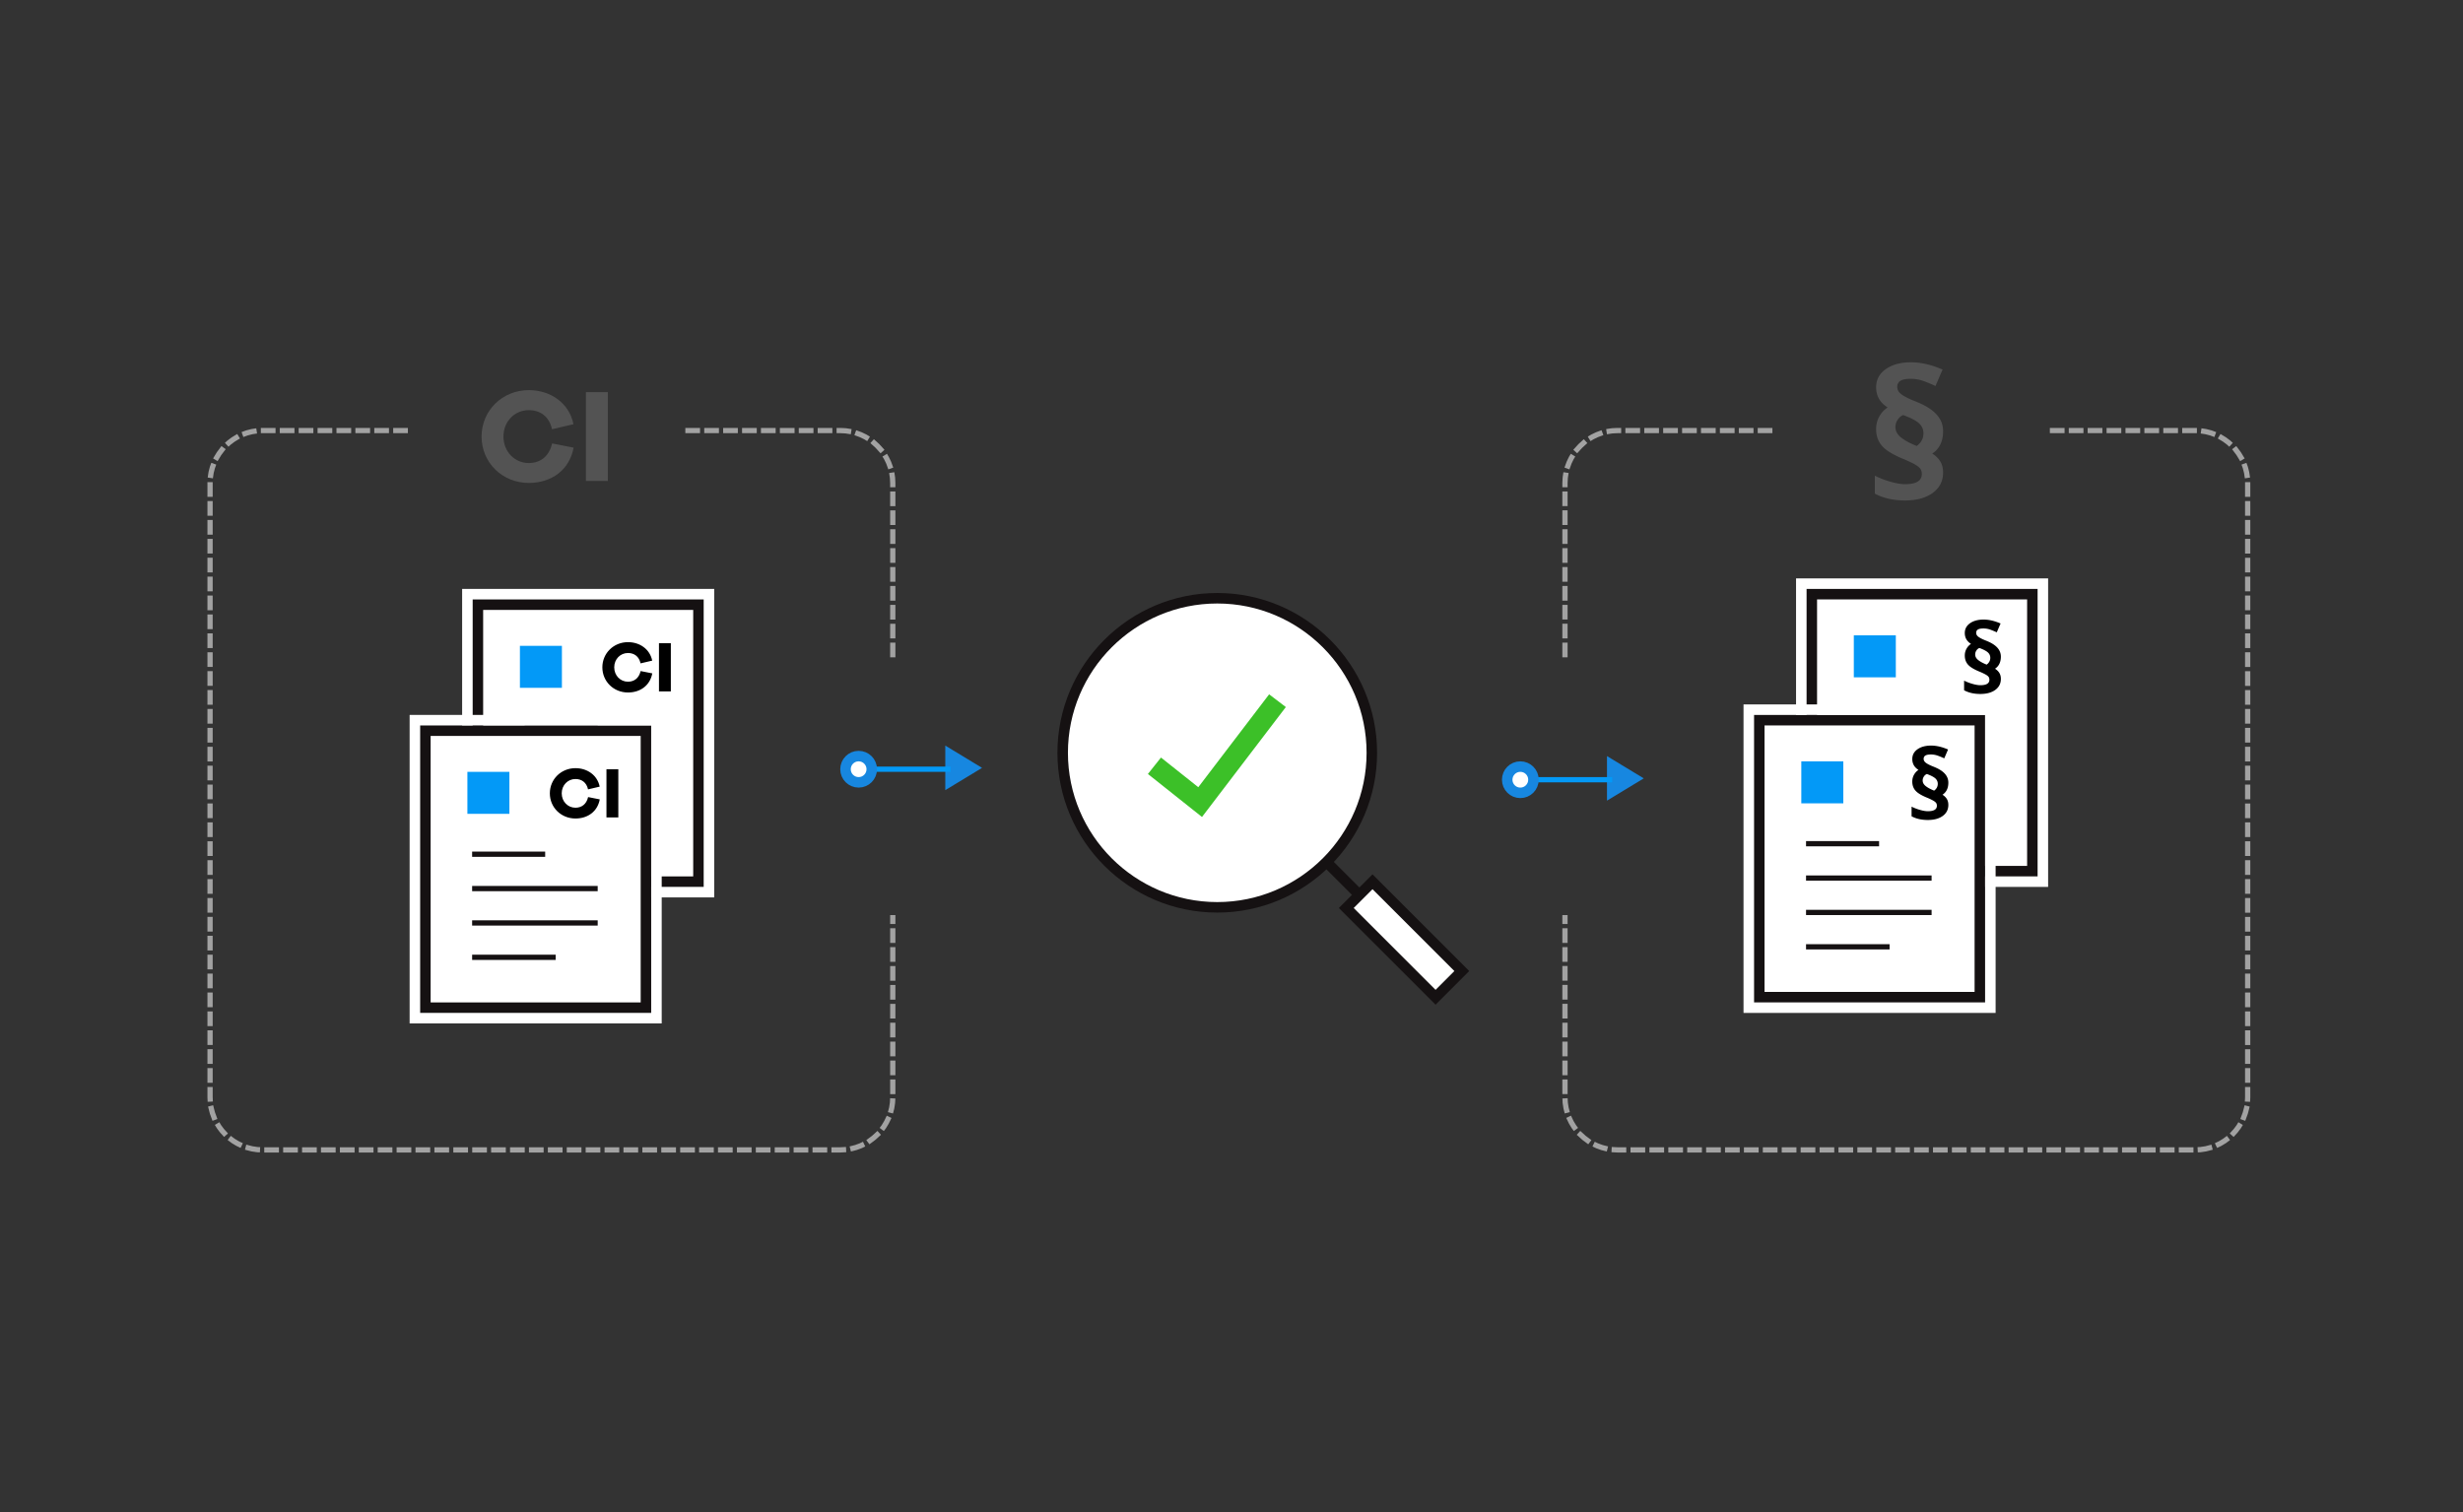 <svg xmlns="http://www.w3.org/2000/svg" width="469" height="288" viewBox="0 0 469 288"><rect x="0" y="0" width="469" height="288" fill="#333333" stroke="none"/><defs><path id="path-1" d="M0 .16h44v54.754H0z"/><path id="path-2" d="M0 .16h44v54.754H0z"/><path id="path-3" d="M0 .16h44v54.754H0z"/><path id="path-4" d="M0 .16h44v54.754H0z"/></defs><g id="icon_Compliance_200" stroke="none" stroke-width="1" fill="none" fill-rule="evenodd"><g id="Group-4-Copy-2" transform="translate(40 69)"><g id="Group-21-Copy-13" transform="translate(304 43)"><g id="Group-6-Copy-13"><g id="Rectangle" stroke-width="2"><path stroke="#151112" d="M1 1.16v52.754h42V1.16H1z" stroke-linejoin="square" fill="#FFF"/><path stroke="#FFF" d="M-1-.84h46v56.754H-1V-.84z"/></g><path id="Rectangle-2" stroke="#FFF" stroke-width="2" fill="#0399F7" d="M8 8h10v10H8z"/><path d="M32.112 12.654c0 .396.193.748.577 1.056.384.308.92.598 1.606.87.46-.338.692-.77.692-1.296 0-.402-.15-.742-.448-1.02-.299-.278-.841-.562-1.63-.852a1.194 1.194 0 00-.562.475c-.156.233-.235.49-.235.767m-1.979.195c0-.467.107-.894.32-1.282.214-.387.5-.7.86-.936-.785-.497-1.18-1.186-1.18-2.067 0-.775.33-1.396.99-1.863.66-.468 1.528-.701 2.604-.701 1.005 0 2.079.25 3.22.746L36.22 8.43a14.31 14.31 0 00-1.229-.51 3.84 3.84 0 00-1.317-.226c-.479 0-.828.069-1.048.203-.218.137-.328.347-.328.63 0 .29.146.545.44.764.293.219.776.461 1.45.727.964.379 1.674.818 2.129 1.318.456.5.683 1.072.683 1.717 0 1.047-.369 1.815-1.109 2.306.367.237.644.511.83.82.187.311.279.686.279 1.123 0 .876-.353 1.572-1.06 2.09-.707.517-1.655.776-2.844.776-1.2 0-2.232-.234-3.096-.701v-1.837a9.09 9.09 0 001.597.617c.586.168 1.085.253 1.5.253 1.146 0 1.721-.346 1.721-1.039 0-.23-.055-.417-.164-.559-.11-.142-.297-.289-.563-.439a11.352 11.352 0 00-1.11-.528c-1.082-.438-1.827-.888-2.235-1.353-.408-.464-.613-1.042-.613-1.734" id="Fill-1" fill="#000"/><path d="M10.402 44.323h14.91M10.402 37.778h22.91M10.402 31.232h22.91M10.402 24.687h12.91" id="Line-15-Copy" stroke="#151112" stroke-linecap="square"/></g></g><g id="Group-6" transform="matrix(-1 0 0 1 130 13)" stroke="#A2A2A2" stroke-dasharray="1.8" stroke-linecap="square"><path d="M39 0H10C4.477 0 0 4.477 0 10v33" id="Rectangle-4-Copy"/><path d="M92.83 0H120c5.523 0 10 4.477 10 10v117c0 5.523-4.477 10-10 10H10c-5.523 0-10-4.477-10-10V92.782" id="Rectangle-4-Copy-2"/></g><g id="Group-6-Copy" transform="translate(258 13)" stroke="#A2A2A2" stroke-dasharray="1.8" stroke-linecap="square"><path d="M39 0H10C4.477 0 0 4.477 0 10v33" id="Rectangle-4-Copy"/><path d="M92.83 0H120c5.523 0 10 4.477 10 10v117c0 5.523-4.477 10-10 10H10c-5.523 0-10-4.477-10-10V92.782" id="Rectangle-4-Copy-2"/></g><g id="Group-21-Copy-14" transform="translate(294 67)"><g id="Group-6-Copy-13"><g id="Rectangle" stroke-width="2"><path stroke="#151112" d="M1 1.16v52.754h42V1.16H1z" stroke-linejoin="square" fill="#FFF"/><path stroke="#FFF" d="M-1-.84h46v56.754H-1V-.84z"/></g><path id="Rectangle-2" stroke="#FFF" stroke-width="2" fill="#0399F7" d="M8 8h10v10H8z"/><path d="M32.689 13.71c.384.308.92.598 1.606.87.46-.338.692-.77.692-1.296 0-.402-.15-.742-.448-1.02-.299-.278-.841-.562-1.63-.852a1.194 1.194 0 00-.562.475c-.156.233-.235.49-.235.767 0 .396.193.748.577 1.056zm-2.235-2.143c.213-.387.498-.7.86-.936-.786-.497-1.18-1.186-1.18-2.067 0-.775.33-1.396.99-1.863C31.782 6.233 32.65 6 33.726 6c1.005 0 2.079.25 3.22.746L36.22 8.43a14.31 14.31 0 00-1.229-.51 3.84 3.84 0 00-1.317-.226c-.479 0-.828.069-1.048.203-.218.137-.328.347-.328.63 0 .29.146.545.44.764.293.219.776.461 1.45.727.964.379 1.674.818 2.129 1.318.456.5.683 1.072.683 1.717 0 1.047-.369 1.815-1.109 2.306.367.237.644.511.83.82.187.311.279.686.279 1.123 0 .876-.353 1.572-1.06 2.09-.707.517-1.655.776-2.844.776-1.2 0-2.232-.234-3.096-.701v-1.837a9.09 9.09 0 001.597.617c.586.168 1.085.253 1.5.253 1.146 0 1.721-.346 1.721-1.039 0-.23-.055-.417-.164-.559-.11-.142-.297-.289-.563-.439a11.352 11.352 0 00-1.11-.528c-1.082-.438-1.827-.888-2.235-1.353-.408-.464-.613-1.042-.613-1.734 0-.467.107-.894.32-1.282z" id="Fill-1" fill="#000"/><path d="M10.402 44.323h14.91M10.402 37.778h22.91M10.402 31.232h22.91M10.402 24.687h12.91" id="Line-15-Copy" stroke="#151112" stroke-linecap="square"/></g></g><g id="Group-3-Copy-3" transform="translate(121 73)"><path id="Rectangle-36-Copy-12" fill="#1787E0" d="M19 0l7 4.242-7 4.243z"/><path d="M2.5 4.5h17" id="Line-2-Copy" stroke="#0399F7" stroke-linecap="square"/><circle id="Oval-Copy-2" stroke="#1787E0" stroke-width="2" fill="#FFF" stroke-linecap="square" transform="matrix(0 1 1 0 -2 2)" cx="2.5" cy="4.5" r="2.5"/></g><g id="Group-3-Copy-6" transform="translate(247 75)"><path id="Rectangle-36-Copy-12" fill="#1787E0" d="M19 0l7 4.242-7 4.243z"/><path d="M2.5 4.5h17" id="Line-2-Copy" stroke="#0399F7" stroke-linecap="square"/><circle id="Oval-Copy-2" stroke="#1787E0" stroke-width="2" fill="#FFF" stroke-linecap="square" transform="matrix(0 1 1 0 -2 2)" cx="2.5" cy="4.5" r="2.5"/></g><g id="Group-21-Copy-11" transform="translate(50 45)"><g id="Group-6-Copy-13"><g id="Rectangle" stroke-width="2"><path stroke="#151112" d="M1 1.16v52.754h42V1.16H1z" stroke-linejoin="square" fill="#FFF"/><path stroke="#FFF" d="M-1-.84h46v56.754H-1V-.84z"/></g><path id="Rectangle-2" stroke="#FFF" stroke-width="2" fill="#0399F7" d="M8 8h10v10H8z"/><path d="M31.987 13.806l2.22.439c-.426 2.3-2.275 3.643-4.63 3.643-2.726 0-4.877-2.095-4.877-4.794 0-2.685 2.15-4.794 4.876-4.794 2.26 0 4.178 1.342 4.616 3.52l-2.219.52c-.287-1.328-1.219-1.972-2.397-1.972-1.452 0-2.616 1.165-2.616 2.726 0 1.562 1.164 2.74 2.616 2.74 1.165 0 2.096-.658 2.411-2.028zm5.753 3.877h-2.26V8.505h2.26v9.178z" id="CI" fill="#000"/><path d="M10.402 44.323h14.91M10.402 37.778h22.91M10.402 31.232h22.91M10.402 24.687h12.91" id="Line-15-Copy" stroke="#151112" stroke-linecap="square"/></g></g><g id="Group-21-Copy-12" transform="translate(40 69)"><g id="Group-6-Copy-13"><g id="Rectangle" stroke-width="2"><path stroke="#151112" d="M1 1.16v52.754h42V1.16H1z" stroke-linejoin="square" fill="#FFF"/><path stroke="#FFF" d="M-1-.84h46v56.754H-1V-.84z"/></g><path id="Rectangle-2" stroke="#FFF" stroke-width="2" fill="#0399F7" d="M8 8h10v10H8z"/><path d="M31.987 13.806l2.22.439c-.426 2.3-2.275 3.643-4.63 3.643-2.726 0-4.877-2.095-4.877-4.794 0-2.685 2.15-4.794 4.876-4.794 2.26 0 4.178 1.342 4.616 3.52l-2.219.52c-.287-1.328-1.219-1.972-2.397-1.972-1.452 0-2.616 1.165-2.616 2.726 0 1.562 1.164 2.74 2.616 2.74 1.165 0 2.096-.658 2.411-2.028zm5.753 3.877h-2.26V8.505h2.26v9.178z" id="CI" fill="#000"/><path d="M10.402 44.323h14.91M10.402 37.778h22.91M10.402 31.232h22.91M10.402 24.687h12.91" id="Line-15-Copy" stroke="#151112" stroke-linecap="square"/></g></g><g id="Group-7" transform="translate(162.354 44.938)"><path d="M29.434 58.866C13.205 58.866 0 45.663 0 29.433S13.205 0 29.434 0c16.23 0 29.435 13.203 29.435 29.433S45.664 58.866 29.434 58.866" id="Fill-2" stroke="#151112" stroke-width="2" fill="#FFF"/><path id="Path-4" stroke="#3CC028" stroke-width="4" d="M17.473 31.903l8.703 6.921L40.902 19.51"/><path d="M51 51l4.243 4.243" id="Line-2" stroke="#151112" stroke-width="2" stroke-linecap="square"/><path id="Fill-1" stroke="#151112" stroke-width="2" fill="#FFF" d="M54 58.995l17.005 17.002L76 71.001 58.998 54z"/></g><path d="M65.134 15.451l4.091.808c-.783 4.243-4.192 6.717-8.535 6.717-5.025 0-8.99-3.863-8.99-8.838 0-4.95 3.965-8.838 8.99-8.838 4.166 0 7.702 2.475 8.51 6.49l-4.091.96c-.53-2.45-2.248-3.637-4.42-3.637-2.676 0-4.822 2.146-4.822 5.025 0 2.879 2.146 5.05 4.823 5.05 2.146 0 3.863-1.211 4.444-3.737zm10.606 7.147h-4.167V5.678h4.167v16.92z" id="CI" fill="#535353"/><path d="M321.994 14.319c.713.571 1.708 1.11 2.982 1.614.856-.626 1.285-1.428 1.285-2.405 0-.747-.278-1.379-.832-1.895-.555-.517-1.562-1.044-3.025-1.583-.406.155-.755.448-1.046.883a2.51 2.51 0 00-.435 1.424c0 .736.357 1.39 1.07 1.962zm-4.151-3.98a4.815 4.815 0 011.597-1.74c-1.46-.921-2.192-2.202-2.192-3.838 0-1.439.612-2.591 1.838-3.46C320.311.433 321.923 0 323.921 0c1.867 0 3.861.463 5.98 1.385l-1.35 3.13a26.577 26.577 0 00-2.281-.947 7.132 7.132 0 00-2.447-.42c-.89 0-1.538.127-1.945.377-.407.255-.61.644-.61 1.172 0 .538.272 1.01.816 1.417.544.406 1.441.856 2.694 1.35 1.79.703 3.108 1.519 3.953 2.447.847.93 1.269 1.992 1.269 3.188 0 1.945-.685 3.372-2.059 4.285.682.44 1.195.948 1.54 1.523.347.576.519 1.272.519 2.085 0 1.626-.656 2.919-1.969 3.88-1.312.962-3.073 1.441-5.28 1.441-2.23 0-4.146-.433-5.751-1.301V21.6c.89.45 1.879.832 2.965 1.145 1.089.312 2.016.47 2.786.47 2.13 0 3.197-.643 3.197-1.93 0-.427-.102-.774-.304-1.038-.203-.263-.553-.536-1.047-.814-.494-.28-1.182-.607-2.06-.98-2.01-.814-3.393-1.651-4.152-2.514-.757-.861-1.138-1.935-1.138-3.22 0-.868.199-1.662.596-2.382z" id="Fill-1" fill="#535353"/></g></g></svg>